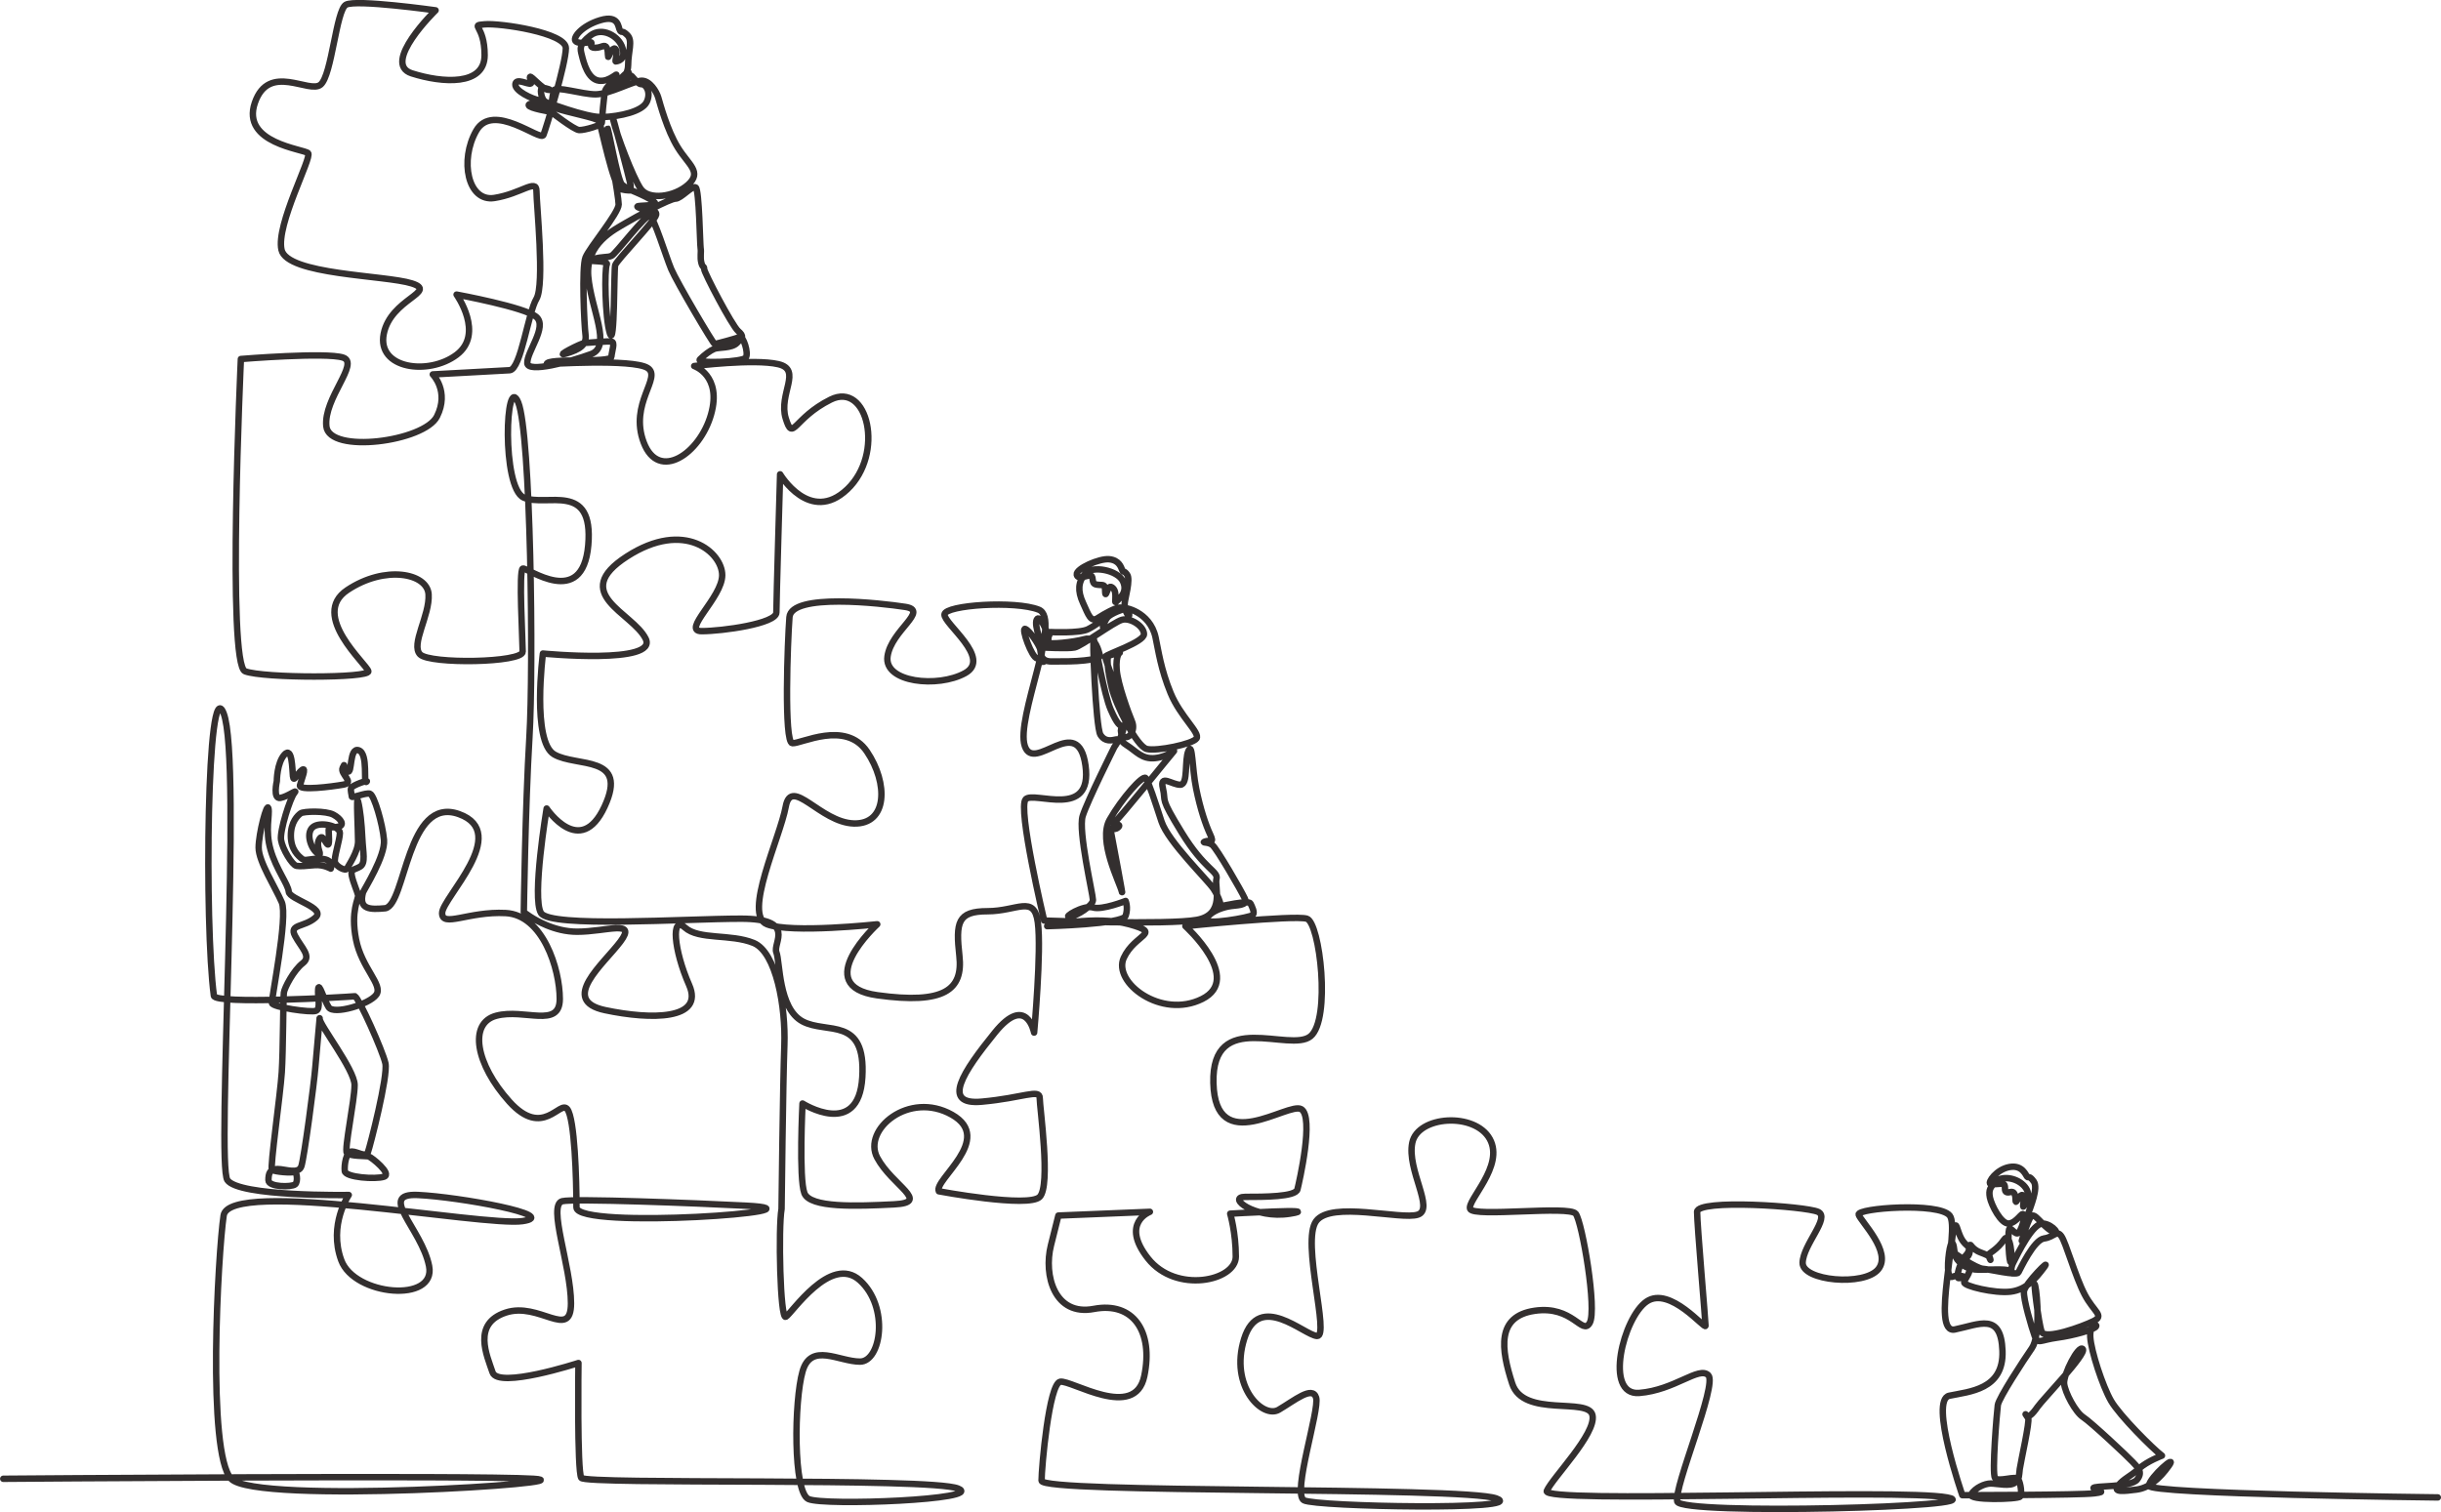<?xml version="1.0" encoding="UTF-8"?>
<svg id="_レイヤー_2" data-name="レイヤー 2" xmlns="http://www.w3.org/2000/svg" viewBox="0 0 2730.99 1692.25">
  <defs>
    <style>
      .cls-1 {
        fill: none;
        fill-rule: evenodd;
        stroke: #332f2f;
        stroke-linecap: round;
        stroke-linejoin: round;
        stroke-width: 7.2px;
      }
    </style>
  </defs>
  <g id="Layer_1" data-name="Layer 1">
    <path class="cls-1" d="M2727.39,1675.8s-324.1-3.61-323.24-13.09c.86-9.49,32.78-37.1,22.43-22.43-10.35,14.67-22.43,25.02-36.23,26.75-13.8,1.73-26.74,3.44-20.71-4.32,6.04-7.76,13.8-10.35,23.29-18.98,9.49-8.63,25.88-14.67,25.88-14.67-10.35-7.76-47.45-44.86-56.94-61.25-9.49-16.39-22.43-56.08-23.29-71.61-.86-15.52,9.49-14.66,6.04-11.21-3.45,3.44-24.15,9.48-43.13,12.07-18.98,2.59-21.57,7.77-25.02-1.73-3.45-9.49-13.08-41.96-12.04-50.31,1.04-8.36,31.87-39.18,22.46-26.64-9.4,12.54-19.85,25.07-37.61,27.16-17.76,2.09-52.24-6.27-51.71-10.44.52-4.18,7.83-11.49,5.22-15.15-2.61-3.65-7.31-6.79-8.88-5.23-1.57,1.57-5.75,15.68-2.61,15.68s11.49-1.05,2.09-2.62c-9.4-1.57-12.01,6.27-13.58-4.18-1.57-10.45,2.09-36.05,4.7-32.39,2.61,3.66,1.05,13.06,5.22,18.29,4.18,5.22,10.45,11.49,24.55,11.49s35-1.58,37.09,2.61c2.09,4.18-4.18,0,1.04-10.45,5.23-10.44,21.94-44.92,33.43-43.87,11.49,1.04,20.9,15.14,9.4,8.35-11.49-6.79-18.81-21.42-22.98-16.19-4.18,5.23-13.06,35.52-9.93,27.16,3.14-8.35,4.18-22.46,6.79-30.3,2.61-7.83,11.5-28.73,6.27-36.05-5.22-7.3-5.74-3.65-7.31-5.22-1.57-1.58-5.22-13.59-19.85-10.98-14.63,2.62-24.55,17.24-21.42,18.81,3.14,1.58,14.1-1.56,15.67,1.05,1.57,2.61-.52,7.31,2.61,8.35,3.13,1.05,6.79-2.61,8.88,2.09,2.09,4.71,0,11.5,2.61,7.31,2.61-4.18,6.27-9.4,7.31-4.18,1.04,5.23-2.09,14.63,1.04,9.4,3.13-5.23,7.84-13.58-1.04-22.46-8.88-8.89-24.55-10.45-30.82-4.19-6.27,6.28-8.36,9.4-6.79,17.77,1.57,8.35,12.54,30.3,21.42,29.26,8.88-1.05,14.63-13.59,16.19-9.93,1.57,3.65-1.04,13.06-4.7,19.33-3.66,6.27-9.93-7.32-11.49-2.61-1.57,4.7,0,39.18,2.09,36.56,2.09-2.61-.52-36.04-7.84-25.07-7.31,10.97-17.24,15.15-17.24,16.72s3.14,7.84,2.09,5.23c-1.04-2.62,1.57-3.14-10.97-7.84-12.54-4.7-10.97-13.58-12.54-4.7-1.57,8.88-6.27,7.84-4.18,9.92,2.09,2.09,8.36-7.31,1.57-13.06-6.79-5.74-8.36-12.01-11.49-20.89-3.13-8.88-7.31,24.55-5.22,27.17,2.09,2.61,27.16,19.32,34.47,19.85,7.31.52,37.61,7.84,39.7,4.18,2.09-3.65,17.24-36.56,28.73-38.13,11.49-1.57,14.1-9.93,19.33-2.61,5.23,7.31,15.67,45.44,26.12,65.29,10.45,19.85,22.46,23.51,9.93,29.77-12.54,6.27-54.33,21.42-57.99,12.01-3.65-9.4-9.92-62.68-7.31-51.71,2.61,10.97,5.75,56.41-3.66,70-9.4,13.58-37.09,55.89-38.13,63.73-1.04,7.83-6.79,76.26-3.13,81.49,3.66,5.22,23.5-3.13,26.12,1.57,2.61,4.7,4.18,16.19,2.09,19.32-2.09,3.13-59.55,4.7-54.85-2.62,4.7-7.31,15.15-12.01,21.94-12.01s21.94,3.65,27.16-1.05c5.22-4.7,4.18-7.31,5.22-15.15,1.05-7.83,11.49-53.8,9.4-56.94-2.09-3.13-4.18-6.26-2.09-3.13,2.09,3.13,6.79-1.05,12.54-9.4,5.75-8.36,55.37-59.55,50.67-64.78-4.7-5.23-21.94,28.73-20.9,38.66,1.05,9.92,12.54,31.86,21.42,37.61,8.88,5.74,50.15,44.4,55.37,50.15,5.22,5.74,12.01,10.97,4.71,19.85-7.31,8.88-50.15,6.27-48.58,9.4,1.57,3.13,17.76,3.66,1.05,5.75-16.72,2.09-147.84,2.09-147.84,2.09,0,0-37.09-106.57-14.63-111.27,22.46-4.7,61.12-6.79,59.55-50.15-1.57-43.35-25.59-29.77-53.28-24.03-27.69,5.75,6.27-112.31-5.75-127.46-12.01-15.14-103.95-8.35-101.87-1.04,2.09,7.31,37.61,41.79,21.94,61.12-15.67,19.33-85.15,13.06-84.63-7.31.52-20.37,31.34-50.67,17.24-56.94-14.1-6.27-135.3-14.63-135.3,0s9.4,122.23,9.4,127.46-39.7-44.92-65.82-27.16c-26.12,17.76-48.06,105.52-8.36,102.38,39.7-3.13,66.87-30.3,77.32-19.85,10.45,10.44-38.91,125.71-34.73,141.38,4.18,15.67,357.56,5.92,302.19-4.52-55.37-10.45-454.47,7.31-448.2-7.32,6.27-14.62,55.37-63.73,51.19-84.62-4.18-20.89-77.31,3.13-89.85-35.52-12.54-38.66-17.76-75.22,25.07-81.5,42.84-6.27,53.29,28.2,61.64,13.58,8.36-14.62-8.36-112.83-15.67-122.24-7.31-9.4-113.88,4.18-118.06-5.23-4.18-9.4,38.66-48.05,21.94-78.35-16.72-30.3-80.45-26.12-86.72,4.18-6.27,30.3,25.08,74.17,6.27,80.45-18.81,6.27-97.16-15.68-113.88,7.31-16.72,22.98,15.67,129.55,1.04,128.5-14.62-1.04-64.77-50.14-81.49,3.14-16.72,53.28,20.89,89.85,38.66,79.4,17.76-10.44,37.61-27.16,41.79-13.58,4.18,13.58-27.17,107.61-13.58,114.93,13.58,7.31,252.83,11.49,215.22-2.1-37.61-13.58-508.8-5.22-508.8-19.85s8.35-108.65,20.89-110.74c12.54-2.09,83.58,43.88,94.03-6.27,10.45-50.14-12.53-83.58-56.41-75.22-43.88,8.36-56.42-37.61-48.05-71.05l8.36-33.43,102.39-4.18s-33.43,12.54-2.09,52.24c31.34,39.7,98.2,25.07,98.2-2.09s-6.26-48.07-6.26-48.07c0,0,106.56-6.26,66.86,0-39.7,6.28-71.04-18.81-50.14-18.81s56.42,0,58.5-8.35c2.09-8.36,18.81-81.5,4.18-89.85-14.63-8.36-96.12,54.33-98.2-29.26-2.1-83.58,85.66-33.43,108.65-52.24,22.98-18.81,10.44-127.46-4.18-131.64-14.62-4.18-135.81,8.35-135.81,8.35,0,0,64.77,58.51,18.81,81.5-45.97,22.98-100.3-18.81-87.76-45.97,12.54-27.16,43.88-27.16,6.27-37.61-37.61-10.44-91.94,2.09-91.94,2.09,0,0,84.62-2.09,87.76-11.49,3.14-9.4,0-16.72,0-16.72,0,0-26.12,10.45-36.56,7.31-10.45-3.14-34.48,11.49-26.12,10.45,8.35-1.05,26.12-12.54,26.12-18.81s-16.72-77.31-11.5-94.03c5.23-16.72,35.52-77.32,35.52-77.32,0,0,7.32-9.4,2.09-8.35-5.22,1.04-12.53,3.13-17.76-5.23-5.23-8.36-9.4-113.88-7.31-106.57,2.09,7.31,11.49,61.64,18.81,78.36,7.31,16.72,10.45,18.81,14.63,18.81s.65-18.94-.91-24.03c-1.57-5.09-20.76-51.32-19.59-54.06,1.18-2.75,43.1-16.06,43.1-25.08s-15.28-18.81-24.68-16.06c-9.4,2.74-45.05,29.38-52.89,30.95-7.84,1.57-35.65,0-35.65,0,0,0-4.31,17.64.78,16.06,5.1-1.57-1.18-3.92-7.05-3.92s-18.42-34.87-13.32-32.91c5.09,1.96,14.89,17.24,16.45,21.94,1.57,4.7-.39,14.5,12.93,14.5s26.64,0,36.83-1.18c10.19-1.18,18.42-2.35,17.24-5.88-1.18-3.52-4.31-21.55-16.85-18.02-12.54,3.53-39.96,6.28-40.75,3.92-.78-2.35,1.18-9.01-.39-10.19-1.57-1.18-9.02-21.94-12.54-15.67-3.52,6.27,6.27,32.91,9.01,28.21,2.74-4.7,6.27-14.1,6.27-14.1,0,0,32.51,1.56,41.92-3.14,9.4-4.7,18.42-12.54,18.81-10.97.4,1.57-1.96,8.23-1.96,8.23,0,0,1.57-6.27,5.1-10.58,3.52-4.3,18.41-9.8,20.77-9.8s5.09,10.58,2.35,7.45c-2.74-3.14-4.31-8.62-3.91-13.72.39-5.09,6.65-26.25,2.74-31.73-3.92-5.48-3.92-1.57-5.49-5.1-1.57-3.52-3.52-10.97-14.49-12.14-10.97-1.18-37.61,10.58-36.43,17.24,1.17,6.66,12.93-.4,16.06,1.18,3.14,1.57,0,8.61,5.49,9.79,5.48,1.18,9.01-.39,9.79,2.74.78,3.14,0,10.19,1.57,7.45,1.56-2.74,2.74-10.97,7.83-5.87,5.1,5.09.4,18.41,3.52,14.89,3.14-3.53,13.32-10.19,7.45-22.73-5.88-12.54-34.48-18.02-42.31-8.62-7.84,9.4-8.62,19.2-2.35,32.91,6.27,13.72,8.62,21.94,16.46,16.85,7.83-5.09,19.98-11.75,24.68-11.75s11.36.78,19.6,5.48c8.22,4.7,17.23,13.32,20.37,27.81,3.14,14.5,5.88,35.66,16.84,62.29,10.97,26.64,33.3,44.67,28.99,50.93-4.31,6.28-44.27,14.5-55.63,11.76-11.36-2.74-34.48-48.97-39.18-68.56-4.7-19.6-5.88-34.48-3.52-35.66,2.35-1.17,12.53-3.52,12.53-3.52,0,0-4.7,2.35-3.52,18.81,1.18,16.46,13.32,48.97,17.24,58.38,3.92,9.4-3.14,20.38-9.4,16.46-6.27-3.92-1.18-15.28-.4-9.4.78,5.87-8.62,11.36,3.14,18.81,11.75,7.44,17.63,16.45,32.51,14.89,14.89-1.56,23.9-10.97,20.38-7.05-3.53,3.92-62.69,77.58-66.61,79.54-3.91,1.96,10.19.39,4.7,5.1-5.48,4.7-9.4-2.36-7.83,5.48,1.56,7.84,14.49,76.79,12.14,66.6-2.35-10.18-27.03-57.2-13.72-80.71,13.32-23.51,37.22-50.54,40.36-46.62,3.13,3.92,10.19,25.86,17.63,48.58,7.44,22.72,51.72,65.42,58.37,75.61,6.66,10.19,8.23,19.2,8.23,19.2,0,0,30.95-7.05,32.91-3.14,1.96,3.92,5.09,10.2,2.74,12.94-2.35,2.74-55.63,12.15-52.1,4.7,3.52-7.44,14.89-12.14,24.29-14.1,9.4-1.96,22.72-.4,18.81-9.01-3.92-8.62-31.35-56.02-36.43-59.94-5.1-3.92-12.93-1.96-7.84-3.92,5.1-1.96,10.58,3.14,5.48-7.84-5.09-10.97-10.97-28.21-15.67-51.32-4.7-23.12-3.92-52.5-8.62-42.31-4.7,10.19,0,37.61-9.02,38-9.01.4-23.51-12.53-19.59,3.92,3.92,16.46-4.31,8.23,21.16,49.76,25.47,41.53,41.13,43.1,38.79,51.72-2.35,8.61,10.18,39.96-21.94,45.84-32.13,5.88-170.82.78-170.82.78,0,0-30.04-126.41-20.64-135.82,9.4-9.4,75.23,22.99,66.87-37.61-8.35-60.59-57.46,9.4-67.91-21.93-10.45-31.35,41.79-142.09,15.67-152.54-26.12-10.44-104.48-5.23-105.52,5.23-1.05,10.45,53.28,49.1,22.98,65.82-30.3,16.72-90.89,10.45-86.71-18.81,4.18-29.25,47.01-51.19,19.84-55.37-27.16-4.19-127.46-15.68-129.55,11.49-2.09,27.16-6.27,139.99,3.14,141.04,9.4,1.05,59.55-26.12,83.58,9.4,24.02,35.52,22.98,81.49-14.63,80.45-37.61-1.05-70-53.28-76.27-18.81-6.27,34.47-48.06,121.19-20.89,131.64,27.16,10.45,123.28,0,123.28,0,0,0-75.23,68.96,0,79.41,75.22,10.44,96.12-6.27,91.94-43.88-4.18-37.61-2.09-50.15,31.34-50.15s52.23-18.81,56.41,12.54c4.18,31.34-4.18,123.28-4.18,123.28,0,0-8.35-43.87-43.88,0-35.52,43.88-60.59,81.49-14.63,77.31,45.97-4.18,64.78-14.63,64.78-4.18s12.54,98.2,0,110.74c-12.54,12.54-112.83-6.27-112.83-6.27-6.27-12.54,62.68-58.5,14.62-85.67-48.05-27.16-100.29,16.72-83.58,48.06,16.72,31.33,60.59,50.15,18.81,52.24-41.79,2.09-94.03,4.18-100.3-12.54-6.27-16.72-2.09-100.3-2.09-100.3,0,0,62.69,39.71,66.87-29.25,4.18-68.96-39.7-48.06-66.87-62.69-27.16-14.63-25.07-66.86-29.26-77.31-4.18-10.45,22.99-37.61-39.7-37.61s-213.13,10.45-223.58-6.27c-10.45-16.72,6.27-117.02,6.27-117.02,0,0,37.61,56.42,64.78-2.09,27.16-58.5-31.34-43.88-56.42-58.5-25.08-14.63-12.54-112.84-12.54-112.84,0,0,129.55,12.54,114.92-16.71-14.62-29.26-85.66-50.15-20.89-91.94,64.78-41.79,106.57-4.18,106.57,20.9s-45.97,62.68-22.98,62.68,83.58-8.35,83.58-20.9,4.18-154.63,4.18-154.63c0,0,33.43,56.42,75.22,16.72,41.79-39.7,22.98-121.19-18.8-100.29-41.8,20.9-41.8,48.05-50.15,20.9-8.35-27.17,18.81-54.33-8.35-60.59-27.17-6.27-94.04,2.09-94.04,2.09,0,0,31.35,10.44,18.81,54.33-12.53,43.88-58.5,75.22-75.22,31.33-16.72-43.87,20.89-73.13,4.18-83.57-16.71-10.45-112.83-4.18-112.83-4.18-.25-7.48,71.66-.81,72.4-8.22.74-7.41,4.45-16.31,0-17.05-4.45-.74-25.95,1.48-29.65,1.48s-35.59,16.3-20.76,11.85c14.82-4.44,22.98-9.64,21.5-20.75-1.48-11.12-4.45-75.62,0-86.74,4.44-11.12,37.06-49.67,37.06-59.31s-12.6-76.36-12.6-84.51,11.12,57.83,16.31,62.27c5.19,4.45,10.38,6.68,9.64.74-.74-5.93-22.98-88.96-19.27-72.65,3.7,16.31,21.5,63.01,30.39,76.36,8.89,13.34,37.81,9.64,53.37-4.45,15.57-14.09.54-21.83-11.6-41.42-12.14-19.59-19.98-49.37-21.94-56.02-1.96-6.67-9.4-18.81-18.41-18.81s-36.43,15.27-51.72,15.27-45.05-9.79-46.63-4.31c-1.56,5.48-3.52,19.97-2.35,18.01,1.17-1.96-3.53-2.73-7.84-5.87-4.31-3.14-5.88-15.67-2.35-15.28,3.52.4,12.14,3.14,5.87,2.35-6.27-.77-18.8-16.06-19.97-14.49-1.18,1.56,3.52,5.88.78,7.44-2.74,1.56-16.46-6.66-17.24.78-.78,7.45,18.41,16.46,26.64,18.02,8.22,1.56,52.1,19.59,71.3,18.8,19.2-.78,43.88-6.27,48.97-16.84,5.1-10.58-.39-19.98-5.88-19.98s-10.97-11.75-12.53-9.4c-1.57,2.35-9.4,8.22-7.45,7.44,1.96-.78,9.02-14.49,3.92-10.97-5.09,3.53-16.45,17.24-16.45,17.24,0,0,17.63-10.18,17.63-25.46s5.48-27.43-.78-33.69c-6.27-6.27-5.88-1.96-8.22-5.1-2.35-3.14-.79-18.02-21.94-11.76-21.16,6.27-32.13,20.38-27.43,23.9,4.7,3.52,16.46,0,17.24,1.18.78,1.18-3.14,5.87,4.31,5.87s10.58-4.69,12.93,0c2.35,4.71.4,13.32,2.35,9.02,1.96-4.31,5.48-10.97,7.84-7.06,2.35,3.92-1.57,13.72,0,13.32,1.57-.39,11.36-1.17,7.44-14.89-3.92-13.71-23.12-24.29-36.05-14.1-12.93,10.18-11.36,14.5-9.4,22.33,1.96,7.84,6.66,26.64,19.2,28.22,12.53,1.56,21.93-11.36,18.81-5.1-3.14,6.27-10.19,11.75-11.76,15.67-1.57,3.92-3.92,33.69-3.92,36.44s-19.59,8.61-25.46,8.22c-5.87-.39-31.34-20.38-31.34-20.38,0,0-24.68-3.92-25.08-7.45-.39-3.52,18.02-1.56,29.78,3.14,11.75,4.7,47.01,10.97,48.97,14.5,1.95,3.52,16.06,74.44,24.29,76.39,8.22,1.96,11.75,1.18,11.75,1.18,0,0,34.87,14.1,25.08,16.06-9.8,1.96-24.69.4-15.28,3.92,9.4,3.52,18.81,1.18,18.02,7.44-.78,6.27-44.27,50.93-45.84,56.42-1.57,5.49-.39,93.64-5.87,76.4-5.48-17.23-6.27-71.7-3.53-77.18,2.75-5.48-27.03-2.35-15.67-5.88,11.36-3.52,16.46-1.57,21.16-3.92,4.7-2.35,38-46.62,42.7-44.66,4.7,1.96,18.02,45.45,23.9,59.55,5.88,14.1,47.01,83.84,48.58,83.84s24.68-6.27,28.21-7.84c3.53-1.56,10.19,18.02,6.66,23.12-3.52,5.09-56.41,7.05-51.32,1.96,5.09-5.1,11.36-9.8,16.06-11.76,4.7-1.96,19.59-.4,25.47-6.66,5.88-6.27,8.23-7.06,1.18-13.32-7.06-6.27-38-65.42-38-69.34s-1.57-.78-3.14-7.06c-1.57-6.27,0-12.14-.78-16.06-.78-3.92-1.56-65.42-5.48-68.16-3.92-2.74-16.46,12.53-22.72,12.53s-44.27,20.38-56.03,27.43c-11.75,7.06-44.66,22.72-41.53,59.55,3.14,36.83,26.64,78.36,3.14,86.98-23.51,8.61-70.6,21.39-71.3,10.19-.78-12.54,22.72-40.75,10.18-51.72-12.54-10.97-89.32-25.08-89.32-25.08,0,0,31.35,43.88,0,67.39-31.34,23.51-89.32,15.67-81.5-23.51,7.84-39.17,61.12-47.01,31.35-56.42-29.77-9.4-139.47-9.4-145.74-37.61-6.27-28.21,34.48-103.44,29.77-108.13-4.7-4.71-75.22-10.97-59.55-56.42,15.68-45.44,61.13-9.4,73.66-20.37,12.54-10.97,17.24-83.06,28.21-89.32,10.98-6.27,100.3,6.27,100.3,6.27,0,0-61.12,59.55-26.64,70.52,34.47,10.97,81.5,14.1,81.5-20.37s-17.24-32.91,0-34.48c17.23-1.56,90.89,9.4,90.89,26.64s-21.94,89.32-25.07,97.16c-3.14,7.83-56.41-37.61-75.22-4.7-18.81,32.91-9.4,79.92,20.37,75.22,29.77-4.7,47.01-21.93,47.01-7.84s9.4,105,0,120.68c-9.4,15.67-17.24,78.35-29.77,79.91l-86.2,4.71s18.81,18.81,4.7,47.01c-14.1,28.21-120.67,42.31-123.8,10.97-3.14-31.34,37.61-70.52,18.8-76.79-18.8-6.27-114.4,1.57-114.4,1.57,0,0-15.67,341.63,4.7,349.47,20.37,7.84,139.47,7.84,137.91,0-1.57-7.84-65.82-62.68-23.51-90.9,42.31-28.21,89.32-18.81,90.89,4.7,1.56,23.51-20.37,56.42-9.4,67.39,10.97,10.97,114.67,9.4,114.67-3.14s-4.55-91.44.15-93.01c4.7-1.57,66.97,46,73.23-26.09,6.27-72.09-47.01-42.31-72.08-53.29-25.07-10.97-20.37-141.04-6.27-106.57,14.1,34.48,17.23,296.19,12.53,374.55-4.7,78.36-6.27,195.89-6.27,195.89,0,0,10.13,8.35,25.62,14.74,9.63,3.98,21.32,7.2,33.93,7.2,32.91,0,67.38-14.1,48.58,10.97-18.8,25.07-68.96,65.82-17.23,76.79,51.72,10.96,111.26,10.96,94.03-28.21-17.24-39.18-20.38-78.36-4.7-64.25,15.67,14.1,51.19,6.79,76.78,17.23,25.6,10.45,36.05,72.09,34.48,114.4-1.57,42.31-3.14,183.35-3.14,183.35-3.75,21.23-1.56,123.81,4.7,120.67,6.27-3.13,50.15-70.52,83.06-40.74,32.91,29.77,23.51,90.89,0,90.89s-54.85-21.94-64.25,10.97c-9.4,32.91-10.69,134.99,6.55,142.83,17.24,7.84,198.69.72,167.35-11.81-31.34-12.54-416.8-4.09-421.5-11.92-4.7-7.84-3.14-128.5-3.14-128.5,0,0-89.85,29.25-96.11,10.44-6.27-18.81-22.98-54.33,14.63-66.87,37.61-12.53,73.13,31.34,73.13-10.45s-26.47-110.05-9.75-114.22c12.52-3.13,149.7,2.16,205.5,5.01,105.78,5.4-189.63,27.58-189.63,1.9,0-31.34-1.94-99.55-10.3-109.99-8.35-10.45-27.16,33.43-64.77-8.36-37.61-41.79-45.97-87.76-14.63-96.11,31.35-8.36,71.04,14.63,71.04-18.81s-18.81-94.03-60.59-96.12c-41.79-2.1-71.04,16.72-71.04,0s77.31-89.85,18.81-110.75c-58.5-20.9-59.37,101.21-82.35,105.39-17.06,1.56-30.13,1.66-25.01-17.7,1.57-3.92,25.07-40.74,23.51-58.77-1.57-18.01-10.97-50.14-15.67-51.71-4.7-1.57-20.38,5.48-20.38,3.14s-1.57-6.27-.78-9.4c.78-3.14,21.16-10.19,17.24-7.06-3.92,3.14,2.34-31.34-8.62-35.26-10.97-3.92-7.06,27.43-12.54,23.51-5.48-3.92-2.35-10.97-5.48-3.92-3.14,7.05,14.1,16.45.78,18.81-13.32,2.35-50.15,7.05-48.58.78,1.56-6.27,7.83-21.15,2.35-17.24-5.48,3.92-9.4,14.9-10.19,7.06-.78-7.84-.78-33.69-9.4-24.29-8.62,9.4-8.62,29.77-8.62,29.77,0,0-4.7,20.38,3.92,18.8,8.62-1.56,20.37-10.97,15.67-5.48-4.7,5.48-16.45,42.31-14.89,52.5,1.57,10.2,12.54,28.21,17.24,29,4.7.78,10.19,0,20.37-.79,10.18-.78,18.02,3.92,18.02,3.92,0,0,3.92-10.18-10.18-10.97-14.1-.78-18.02,3.14-21.94,0-3.92-3.13-12.53-10.19-12.53-25.86s7.83-22.71,10.97-25.07c3.14-2.34,28.21-3.13,36.83,1.57,8.62,4.7,12.54,11.76,5.48,13.32-7.05,1.57-10.97-.78-10.97,3.92s1.56,18.81-1.57,15.67c-3.13-3.13-5.48-12.53-9.4-4.7-3.92,7.84,5.48,19.6-1.56,14.89-7.06-4.7-13.32-21.94-5.48-29,7.83-7.05,30.56-1.57,30.56,6.27s-7.05,28.21-5.48,32.91c1.57,4.7,11.76,10.18,13.32,7.05,1.56-3.13,12.54-18.81,12.54-30.55s-2.35-54.07,0-44.67c2.35,9.4,3.92,24.29,4.7,40.75.78,16.45,3.92,28.21-2.35,32.12-6.27,3.92-10.97,2.35-9.4,10.19,1.57,7.84,6.27,18.02,7.05,21.94.78,3.92-8.62,17.23-2.35,49.36,6.27,32.13,30.56,50.93,22.73,61.91-7.84,10.97-47.8,22.73-53.28,14.1-5.49-8.62-10.98-29-11.76-20.38-.78,8.62,3.14,21.94-2.35,24.29-5.49,2.36-48.59-3.91-49.37-8.61-.78-4.7,18.02-96.38,10.97-112.84-7.05-16.45-25.85-45.44-25.85-61.12s9.4-51.71,10.97-43.88c1.57,7.84-3.92,24.29,2.35,46.23,6.27,21.94,19.59,38.39,20.37,47.02.78,8.62,42.31,18.02,29.77,28.99-12.53,10.97-29.77,7.05-22.72,20.37,7.05,13.32,18.81,22.73,8.61,30.56-10.19,7.84-20.37,27.43-21.15,32.91-.78,5.48-.78,65.04-2.35,89.33-1.56,24.29-13.31,106.56-10.97,108.92,2.36,2.34,22.73,3.92,25.07,2.34,2.35-1.56,4.7,10.98.79,14.11-3.92,3.14-29.78,3.14-29.78-4.7s1.57-12.53,10.19-12.53,23.51,6.27,26.64-3.14c3.14-9.4,14.1-91.68,15.67-111.27,1.57-19.59,5.49-60.33,4.7-54.07-.78,6.27,39.18,57.2,39.18,74.44s-11.76,72.09-8.62,76.01c3.14,3.92,21.16,3.13,24.29,3.92,3.14.78,26.64,19.59,17.24,22.71-9.4,3.14-43.1.79-43.88-6.27-.79-7.04,1.57-21.94,7.83-21.94s15.68,7.06,18.02.79c2.35-6.27,22.73-85.41,19.59-99.52-3.13-14.1-29.4-72.67-34.1-75.02-11.92,1.09-156.46,9.38-157.79-.53-10.75-79.67-7.69-364.49,10.9-316.16,20.89,54.33-8.35,503.57,4.18,522.38,12.54,18.8,135.82,16.72,135.82,16.72,0,0-22.98,33.43-8.36,73.13,14.63,39.7,106.57,48.06,98.21,6.27-8.36-41.8-58.5-81.5-12.54-79.41,45.97,2.09,160.89,22.98,117.02,29.26-43.88,6.27-328.06-48.06-334.33-6.27-6.27,41.8-18.81,265.37,8.36,294.62,27.16,29.25,405.36,4.18,338.5,0-66.86-4.18-593.4,0-593.4,0"/>
  </g>
</svg>